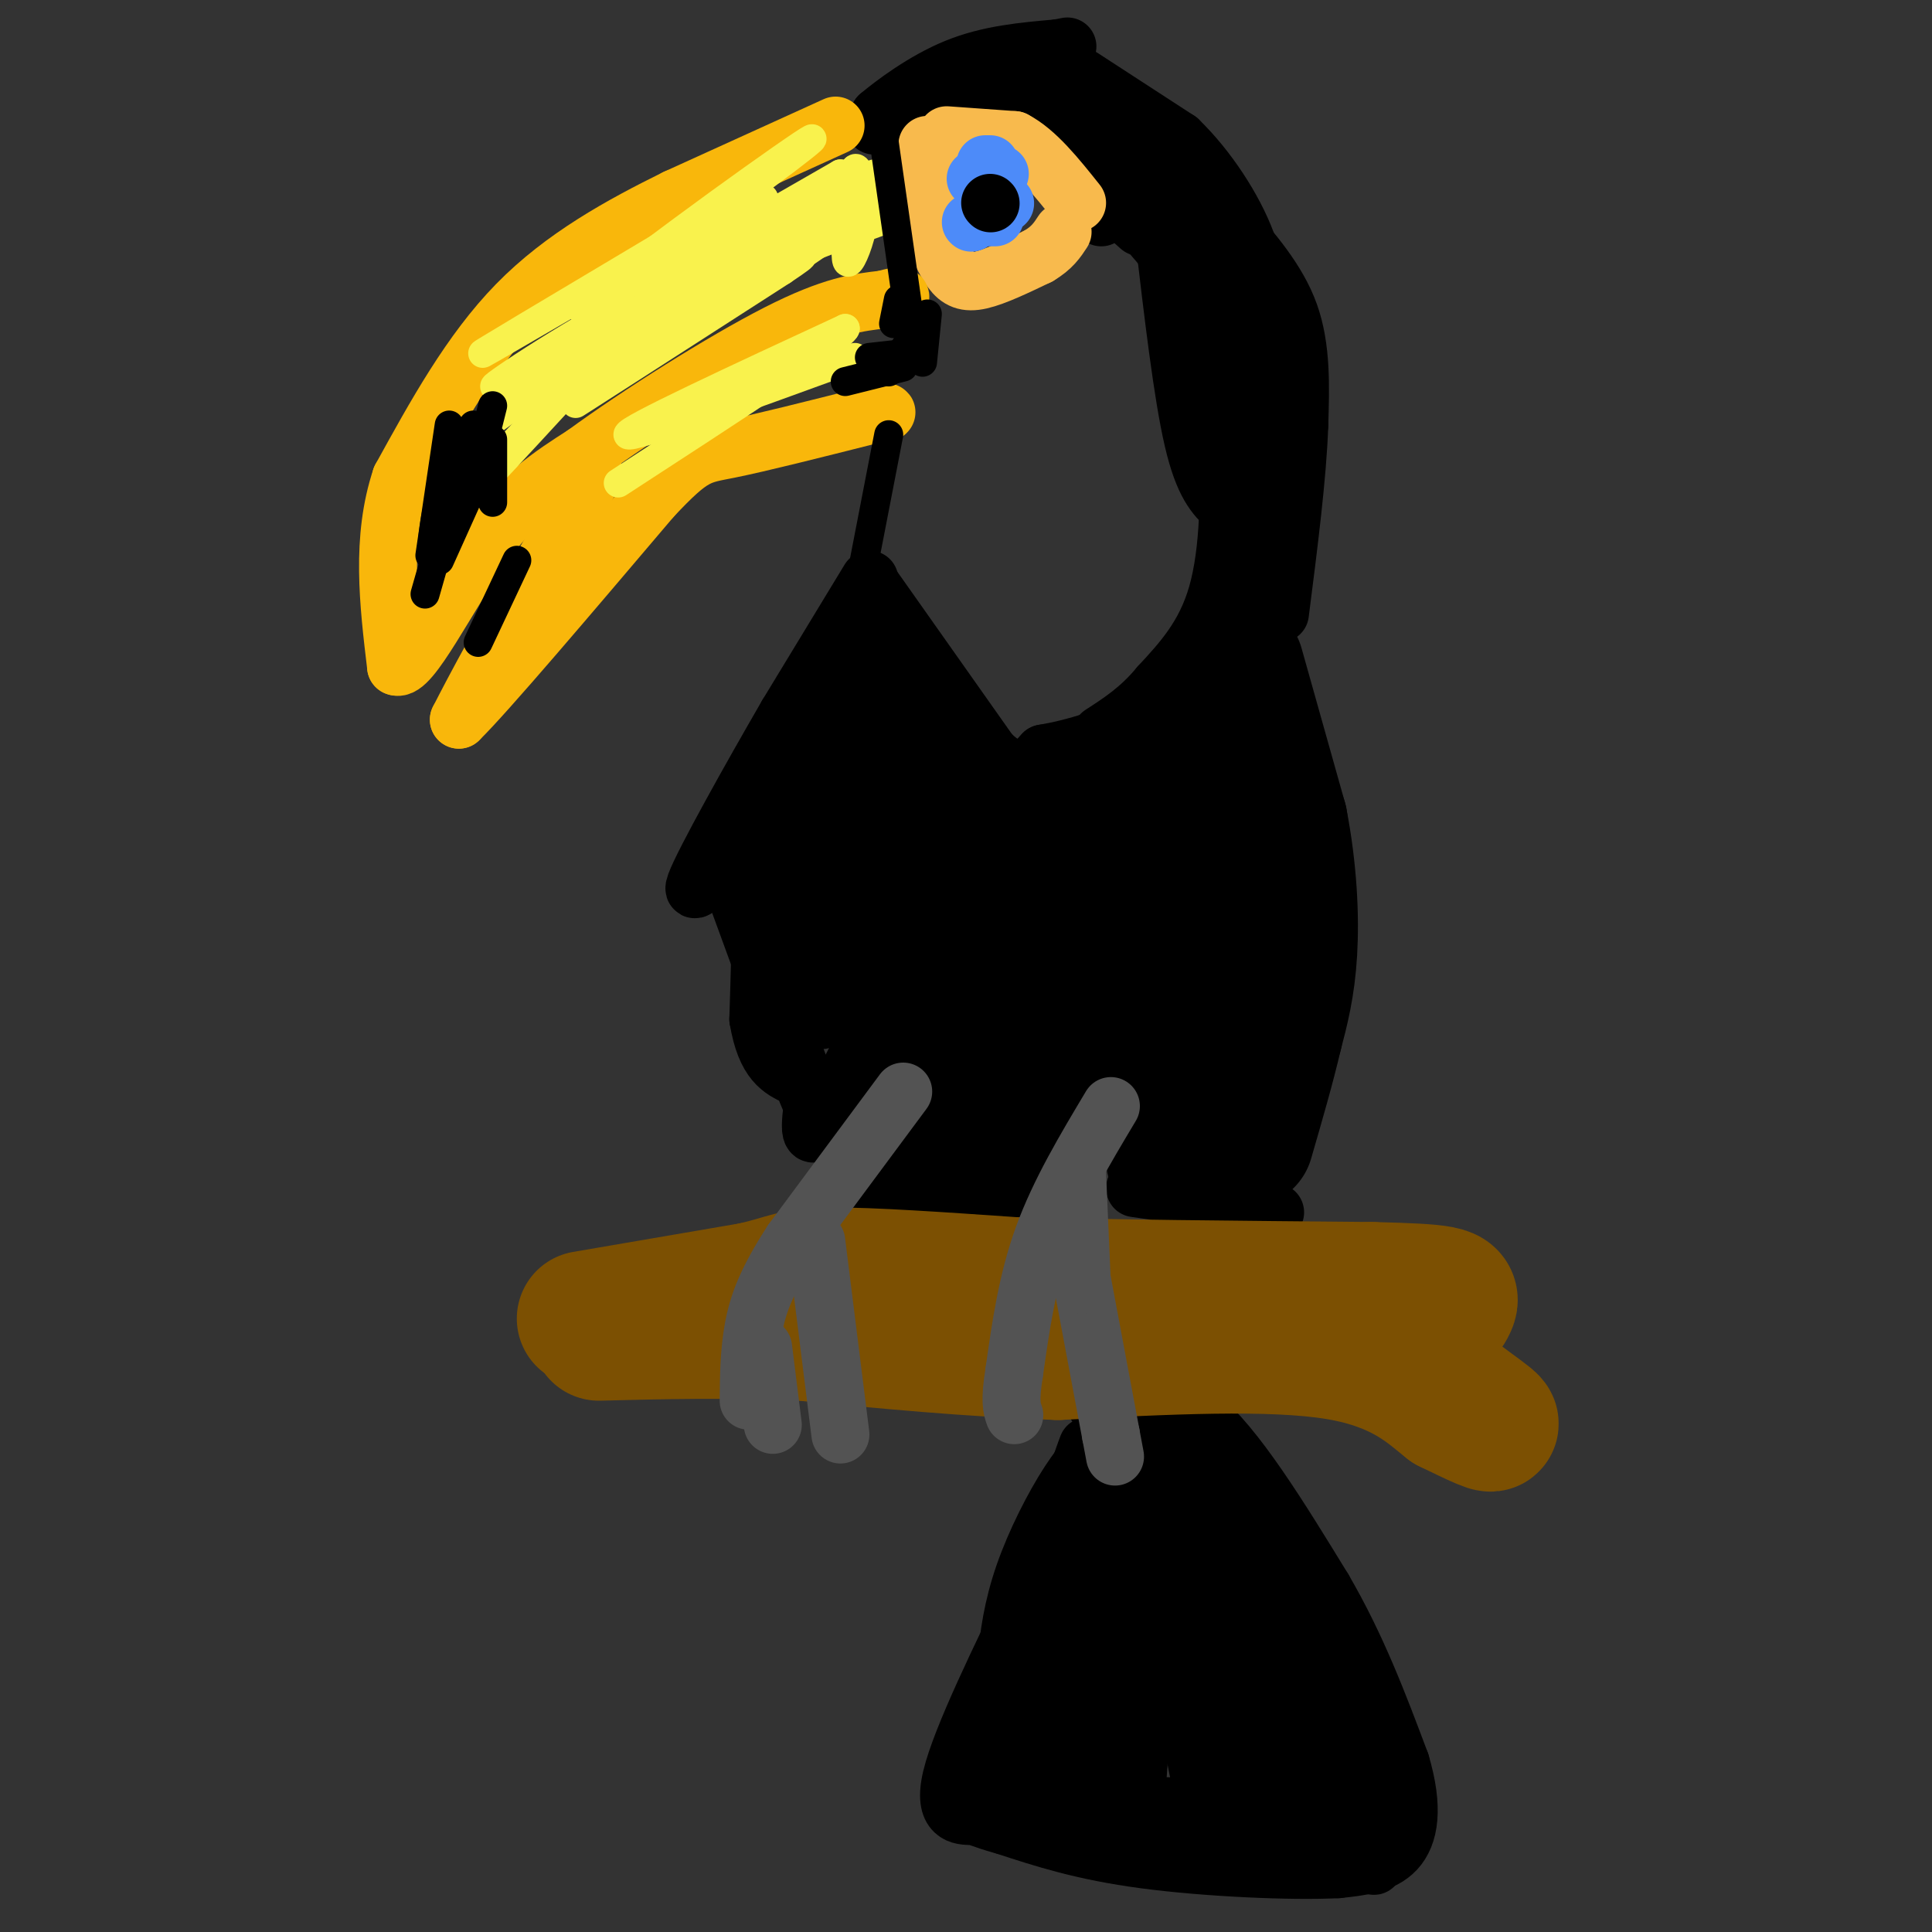<svg viewBox='0 0 400 400' version='1.1' xmlns='http://www.w3.org/2000/svg' xmlns:xlink='http://www.w3.org/1999/xlink'><rect x="0" y="0" width="400" height="400" fill="#333333" stroke="none"/><g fill='none' stroke='#000000' stroke-width='28' stroke-linecap='round' stroke-linejoin='round'><path d='M181,171c4.083,15.250 8.167,30.500 11,38c2.833,7.500 4.417,7.250 6,7'/><path d='M184,167c2.067,7.756 4.133,15.511 7,23c2.867,7.489 6.533,14.711 9,18c2.467,3.289 3.733,2.644 5,2'/><path d='M203,188c8.667,0.556 17.333,1.111 24,1c6.667,-0.111 11.333,-0.889 14,-2c2.667,-1.111 3.333,-2.556 4,-4'/><path d='M201,175c15.833,-4.500 31.667,-9.000 40,-13c8.333,-4.000 9.167,-7.500 10,-11'/><path d='M256,138c0.000,0.000 9.000,32.000 9,32'/><path d='M265,170c1.978,10.222 2.422,19.778 2,27c-0.422,7.222 -1.711,12.111 -3,17'/><path d='M264,214c-1.500,6.500 -3.750,14.250 -6,22'/><path d='M183,163c0.000,0.000 -3.000,-1.000 -3,-1'/></g>
<g fill='none' stroke='#000000' stroke-width='12' stroke-linecap='round' stroke-linejoin='round'><path d='M180,120c0.000,0.000 -17.000,28.000 -17,28'/><path d='M163,148c-7.400,12.756 -17.400,30.644 -19,35c-1.600,4.356 5.200,-4.822 12,-14'/><path d='M156,169c2.167,4.667 1.583,23.333 1,42'/><path d='M157,211c1.500,9.000 4.750,10.500 8,12'/><path d='M152,184c0.000,0.000 15.000,41.000 15,41'/><path d='M167,225c2.500,7.000 1.250,4.000 0,1'/><path d='M169,224c-1.107,7.012 -2.214,14.024 1,9c3.214,-5.024 10.750,-22.083 14,-25c3.250,-2.917 2.214,8.310 -1,6c-3.214,-2.310 -8.607,-18.155 -14,-34'/><path d='M169,180c-3.702,-13.903 -5.956,-31.659 -4,-24c1.956,7.659 8.122,40.733 9,44c0.878,3.267 -3.533,-23.274 -5,-22c-1.467,1.274 0.009,30.364 1,33c0.991,2.636 1.495,-21.182 2,-45'/><path d='M172,166c1.071,-11.012 2.750,-16.042 5,-21c2.250,-4.958 5.071,-9.845 7,-7c1.929,2.845 2.964,13.423 4,24'/><path d='M188,162c-1.333,-0.222 -6.667,-12.778 -8,-20c-1.333,-7.222 1.333,-9.111 4,-11'/><path d='M181,122c0.000,0.000 24.000,34.000 24,34'/><path d='M205,156c5.833,5.667 8.417,2.833 11,0'/><path d='M216,156c5.844,-0.978 14.956,-3.422 22,-8c7.044,-4.578 12.022,-11.289 17,-18'/><path d='M255,130c4.511,-7.644 7.289,-17.756 6,-29c-1.289,-11.244 -6.644,-23.622 -12,-36'/><path d='M249,65c-4.000,-9.000 -8.000,-13.500 -12,-18'/><path d='M236,41c2.800,1.644 5.600,3.289 8,6c2.400,2.711 4.400,6.489 6,14c1.600,7.511 2.800,18.756 4,30'/><path d='M254,91c0.711,10.933 0.489,23.267 -2,32c-2.489,8.733 -7.244,13.867 -12,19'/><path d='M240,142c-4.000,4.833 -8.000,7.417 -12,10'/><path d='M241,49c1.917,16.333 3.833,32.667 6,42c2.167,9.333 4.583,11.667 7,14'/><path d='M254,105c1.167,2.333 0.583,1.167 0,0'/><path d='M181,26c0.000,0.000 1.000,-2.000 1,-2'/><path d='M182,24c2.778,-2.356 9.222,-7.244 16,-10c6.778,-2.756 13.889,-3.378 21,-4'/><path d='M219,10c3.500,-0.667 1.750,-0.333 0,0'/><path d='M193,24c0.000,0.000 24.000,-2.000 24,-2'/><path d='M217,22c6.000,0.000 9.000,1.000 12,2'/><path d='M211,19c3.083,0.917 6.167,1.833 10,5c3.833,3.167 8.417,8.583 13,14'/><path d='M234,38c2.667,2.833 2.833,2.917 3,3'/><path d='M215,19c0.000,0.000 17.000,20.000 17,20'/><path d='M209,20c0.000,0.000 22.000,21.000 22,21'/><path d='M223,36c0.000,0.000 5.000,9.000 5,9'/><path d='M226,38c0.000,0.000 10.000,9.000 10,9'/><path d='M224,16c0.000,0.000 20.000,13.000 20,13'/><path d='M244,29c6.133,5.933 11.467,14.267 14,21c2.533,6.733 2.267,11.867 2,17'/><path d='M260,67c0.667,11.167 1.333,30.583 2,50'/><path d='M262,117c0.500,8.333 0.750,4.167 1,0'/><path d='M254,46c5.250,6.000 10.500,12.000 13,19c2.500,7.000 2.250,15.000 2,23'/><path d='M269,88c-0.333,10.333 -2.167,24.667 -4,39'/><path d='M233,26c0.000,0.000 23.000,25.000 23,25'/><path d='M182,217c4.500,1.167 9.000,2.333 12,5c3.000,2.667 4.500,6.833 6,11'/><path d='M200,233c-1.000,4.000 -6.500,8.500 -12,13'/><path d='M198,218c0.000,0.000 -13.000,2.000 -13,2'/><path d='M185,220c1.578,0.000 12.022,-1.000 14,2c1.978,3.000 -4.511,10.000 -11,17'/><path d='M188,239c-2.679,3.607 -3.875,4.125 -4,5c-0.125,0.875 0.821,2.107 4,3c3.179,0.893 8.589,1.446 14,2'/><path d='M202,249c2.500,0.167 1.750,-0.417 1,-1'/><path d='M178,248c0.000,0.000 33.000,-2.000 33,-2'/><path d='M208,243c0.000,0.000 25.000,-25.000 25,-25'/><path d='M207,237c9.133,-14.222 18.267,-28.444 16,-25c-2.267,3.444 -15.933,24.556 -18,25c-2.067,0.444 7.467,-19.778 17,-40'/><path d='M222,197c3.115,-4.944 2.404,2.694 0,8c-2.404,5.306 -6.500,8.278 -8,8c-1.500,-0.278 -0.404,-3.806 10,-7c10.404,-3.194 30.115,-6.056 36,-6c5.885,0.056 -2.058,3.028 -10,6'/><path d='M250,206c-9.524,2.643 -28.333,6.250 -28,8c0.333,1.750 19.810,1.643 29,1c9.190,-0.643 8.095,-1.821 7,-3'/><path d='M189,153c0.000,0.000 14.000,11.000 14,11'/><path d='M223,215c0.000,0.000 20.000,11.000 20,11'/><path d='M222,224c0.000,0.000 16.000,7.000 16,7'/><path d='M243,219c0.000,0.000 -2.000,26.000 -2,26'/><path d='M235,224c-0.500,8.167 -1.000,16.333 1,20c2.000,3.667 6.500,2.833 11,2'/><path d='M235,246c0.000,0.000 21.000,3.000 21,3'/><path d='M242,248c0.000,0.000 22.000,3.000 22,3'/><path d='M227,291c0.000,0.000 21.000,2.000 21,2'/><path d='M248,293c7.833,6.333 16.917,21.167 26,36'/><path d='M274,329c7.000,12.000 11.500,24.000 16,36'/><path d='M290,365c2.800,9.422 1.800,14.978 -1,18c-2.800,3.022 -7.400,3.511 -12,4'/><path d='M277,387c-9.467,0.489 -27.133,-0.289 -40,-2c-12.867,-1.711 -20.933,-4.356 -29,-7'/><path d='M208,378c-5.619,-1.548 -5.167,-1.917 -7,-2c-1.833,-0.083 -5.952,0.119 -4,-8c1.952,-8.119 9.976,-24.560 18,-41'/><path d='M215,327c5.778,-14.689 11.222,-30.911 10,-27c-1.222,3.911 -9.111,27.956 -17,52'/><path d='M208,352c-2.563,10.191 -0.470,9.670 0,4c0.470,-5.670 -0.681,-16.488 4,-30c4.681,-13.512 15.195,-29.718 15,-23c-0.195,6.718 -11.097,36.359 -22,66'/><path d='M205,369c4.869,-6.012 28.042,-54.042 31,-56c2.958,-1.958 -14.298,42.155 -19,50c-4.702,7.845 3.149,-20.577 11,-49'/><path d='M228,314c3.332,-16.236 6.164,-32.326 4,-14c-2.164,18.326 -9.322,71.067 -9,73c0.322,1.933 8.125,-46.941 12,-67c3.875,-20.059 3.821,-11.303 4,-7c0.179,4.303 0.589,4.151 1,4'/><path d='M240,303c-1.099,18.823 -4.346,63.880 -5,72c-0.654,8.120 1.285,-20.699 3,-42c1.715,-21.301 3.204,-35.086 8,-29c4.796,6.086 12.898,32.043 21,58'/><path d='M267,362c-4.036,-7.429 -24.625,-55.000 -19,-57c5.625,-2.000 37.464,41.571 36,60c-1.464,18.429 -36.232,11.714 -71,5'/><path d='M213,370c3.359,2.838 47.256,7.432 55,0c7.744,-7.432 -20.665,-26.889 -32,-41c-11.335,-14.111 -5.595,-22.875 1,-7c6.595,15.875 14.045,56.389 14,58c-0.045,1.611 -7.584,-35.683 -10,-54c-2.416,-18.317 0.292,-17.659 3,-17'/><path d='M244,309c4.818,15.278 15.364,61.971 18,69c2.636,7.029 -2.636,-25.608 -5,-43c-2.364,-17.392 -1.818,-19.541 2,-10c3.818,9.541 10.909,30.770 18,52'/><path d='M277,377c-0.952,-6.714 -12.333,-49.500 -12,-51c0.333,-1.500 12.381,38.286 17,53c4.619,14.714 1.810,4.357 -1,-6'/><path d='M281,373c-0.333,-1.500 -0.667,-2.250 -1,-3'/></g>
<g fill='none' stroke='#7C5002' stroke-width='28' stroke-linecap='round' stroke-linejoin='round'><path d='M121,273c0.000,0.000 35.000,-6.000 35,-6'/><path d='M156,267c7.311,-1.689 8.089,-2.911 16,-3c7.911,-0.089 22.956,0.956 38,2'/><path d='M210,266c18.667,0.500 46.333,0.750 74,1'/><path d='M284,267c15.422,0.378 16.978,0.822 16,3c-0.978,2.178 -4.489,6.089 -8,10'/><path d='M292,280c2.667,4.800 13.333,11.800 16,14c2.667,2.200 -2.667,-0.400 -8,-3'/><path d='M300,291c-3.778,-2.911 -9.222,-8.689 -23,-11c-13.778,-2.311 -35.889,-1.156 -58,0'/><path d='M219,280c-18.500,-0.667 -35.750,-2.333 -53,-4'/><path d='M166,276c-15.833,-0.667 -28.917,-0.333 -42,0'/></g>
<g fill='none' stroke='#535353' stroke-width='12' stroke-linecap='round' stroke-linejoin='round'><path d='M187,226c0.000,0.000 -23.000,31.000 -23,31'/><path d='M164,257c-5.311,8.156 -7.089,13.044 -8,18c-0.911,4.956 -0.956,9.978 -1,15'/><path d='M169,257c0.000,0.000 5.000,40.000 5,40'/><path d='M158,279c0.000,0.000 2.000,16.000 2,16'/><path d='M230,229c-5.333,8.917 -10.667,17.833 -14,27c-3.333,9.167 -4.667,18.583 -6,28'/><path d='M210,284c-1.000,6.167 -0.500,7.583 0,9'/><path d='M221,249c0.000,0.000 9.000,48.000 9,48'/><path d='M230,297c1.500,8.000 0.750,4.000 0,0'/><path d='M223,243c0.000,0.000 1.000,23.000 1,23'/></g>
<g fill='none' stroke='#F8BA4D' stroke-width='12' stroke-linecap='round' stroke-linejoin='round'><path d='M192,30c0.000,0.000 3.000,20.000 3,20'/><path d='M196,28c0.000,0.000 14.000,1.000 14,1'/><path d='M210,29c4.500,2.333 8.750,7.667 13,13'/><path d='M193,48c1.289,3.044 2.578,6.089 4,8c1.422,1.911 2.978,2.689 6,2c3.022,-0.689 7.511,-2.844 12,-5'/><path d='M215,53c2.833,-1.667 3.917,-3.333 5,-5'/></g>
<g fill='none' stroke='#4D8BF9' stroke-width='12' stroke-linecap='round' stroke-linejoin='round'><path d='M204,34c0.000,0.000 1.000,0.000 1,0'/><path d='M206,38c0.000,0.000 1.000,-2.000 1,-2'/><path d='M208,42c0.000,0.000 0.100,0.100 0.1,0.1'/><path d='M201,46c0.000,0.000 0.100,0.100 0.1,0.1'/><path d='M202,37c0.000,0.000 0.100,0.100 0.1,0.1'/><path d='M205,45c0.000,0.000 1.000,0.000 1,0'/></g>
<g fill='none' stroke='#000000' stroke-width='12' stroke-linecap='round' stroke-linejoin='round'><path d='M205,42c0.000,0.000 0.100,0.100 0.1,0.1'/></g>
<g fill='none' stroke='#F9B70B' stroke-width='12' stroke-linecap='round' stroke-linejoin='round'><path d='M173,26c0.000,0.000 -33.000,15.000 -33,15'/><path d='M140,41c-11.400,5.622 -23.400,12.178 -33,22c-9.600,9.822 -16.800,22.911 -24,36'/><path d='M83,99c-4.167,12.500 -2.583,25.750 -1,39'/><path d='M82,138c2.911,1.356 10.689,-14.756 18,-25c7.311,-10.244 14.156,-14.622 21,-19'/><path d='M121,94c11.178,-8.200 28.622,-19.200 40,-25c11.378,-5.800 16.689,-6.400 22,-7'/><path d='M183,62c4.167,-1.167 3.583,-0.583 3,0'/><path d='M123,98c0.000,0.000 -20.000,36.000 -20,36'/><path d='M103,134c-4.667,8.500 -6.333,11.750 -8,15'/><path d='M95,149c5.333,-5.167 22.667,-25.583 40,-46'/><path d='M135,103c8.489,-9.067 9.711,-8.733 16,-10c6.289,-1.267 17.644,-4.133 29,-7'/><path d='M180,86c5.167,-1.167 3.583,-0.583 2,0'/></g>
<g fill='none' stroke='#000000' stroke-width='6' stroke-linecap='round' stroke-linejoin='round'><path d='M184,90c0.000,0.000 -6.000,31.000 -6,31'/></g>
<g fill='none' stroke='#F9F24D' stroke-width='6' stroke-linecap='round' stroke-linejoin='round'><path d='M157,50c-29.467,17.600 -58.933,35.200 -48,29c10.933,-6.200 62.267,-36.200 71,-42c8.733,-5.800 -25.133,12.600 -59,31'/><path d='M121,68c-15.836,9.300 -25.925,17.049 -12,8c13.925,-9.049 51.864,-34.898 49,-35c-2.864,-0.102 -46.533,25.542 -56,31c-9.467,5.458 15.266,-9.271 40,-24'/><path d='M142,48c14.929,-10.143 32.250,-23.500 24,-18c-8.250,5.500 -42.071,29.857 -45,34c-2.929,4.143 25.036,-11.929 53,-28'/><path d='M174,36c8.644,0.489 3.756,15.711 2,18c-1.756,2.289 -0.378,-8.356 1,-19'/><path d='M177,35c0.699,-1.195 1.947,5.317 4,8c2.053,2.683 4.912,1.537 -2,4c-6.912,2.463 -23.595,8.537 -37,16c-13.405,7.463 -23.532,16.317 -33,26c-9.468,9.683 -18.277,20.195 -14,16c4.277,-4.195 21.638,-23.098 39,-42'/><path d='M134,63c12.014,-10.813 22.550,-16.847 10,-7c-12.550,9.847 -48.187,35.574 -49,36c-0.813,0.426 33.196,-24.450 51,-36c17.804,-11.550 19.402,-9.775 21,-8'/><path d='M167,48c8.262,-3.643 18.417,-8.750 6,0c-12.417,8.750 -47.405,31.357 -53,35c-5.595,3.643 18.202,-11.679 42,-27'/><path d='M162,56c7.000,-4.667 3.500,-2.833 0,-1'/><path d='M177,74c-23.333,8.500 -46.667,17.000 -47,16c-0.333,-1.000 22.333,-11.500 45,-22'/><path d='M175,68c-0.333,1.667 -23.667,16.833 -47,32'/></g>
<g fill='none' stroke='#000000' stroke-width='6' stroke-linecap='round' stroke-linejoin='round'><path d='M180,74c0.000,0.000 9.000,-1.000 9,-1'/><path d='M175,79c0.000,0.000 12.000,-3.000 12,-3'/><path d='M184,77c0.000,0.000 4.000,-6.000 4,-6'/><path d='M183,29c0.000,0.000 5.000,35.000 5,35'/><path d='M188,64c1.000,6.000 1.000,3.500 1,1'/><path d='M186,62c0.000,0.000 -1.000,5.000 -1,5'/><path d='M192,65c0.000,0.000 -1.000,10.000 -1,10'/><path d='M100,96c0.000,0.000 -9.000,20.000 -9,20'/><path d='M98,88c0.000,0.000 -10.000,35.000 -10,35'/><path d='M93,88c0.000,0.000 -4.000,27.000 -4,27'/><path d='M102,91c0.000,0.000 0.000,13.000 0,13'/><path d='M102,84c0.000,0.000 -1.000,4.000 -1,4'/><path d='M107,116c0.000,0.000 -8.000,17.000 -8,17'/></g>
</svg>